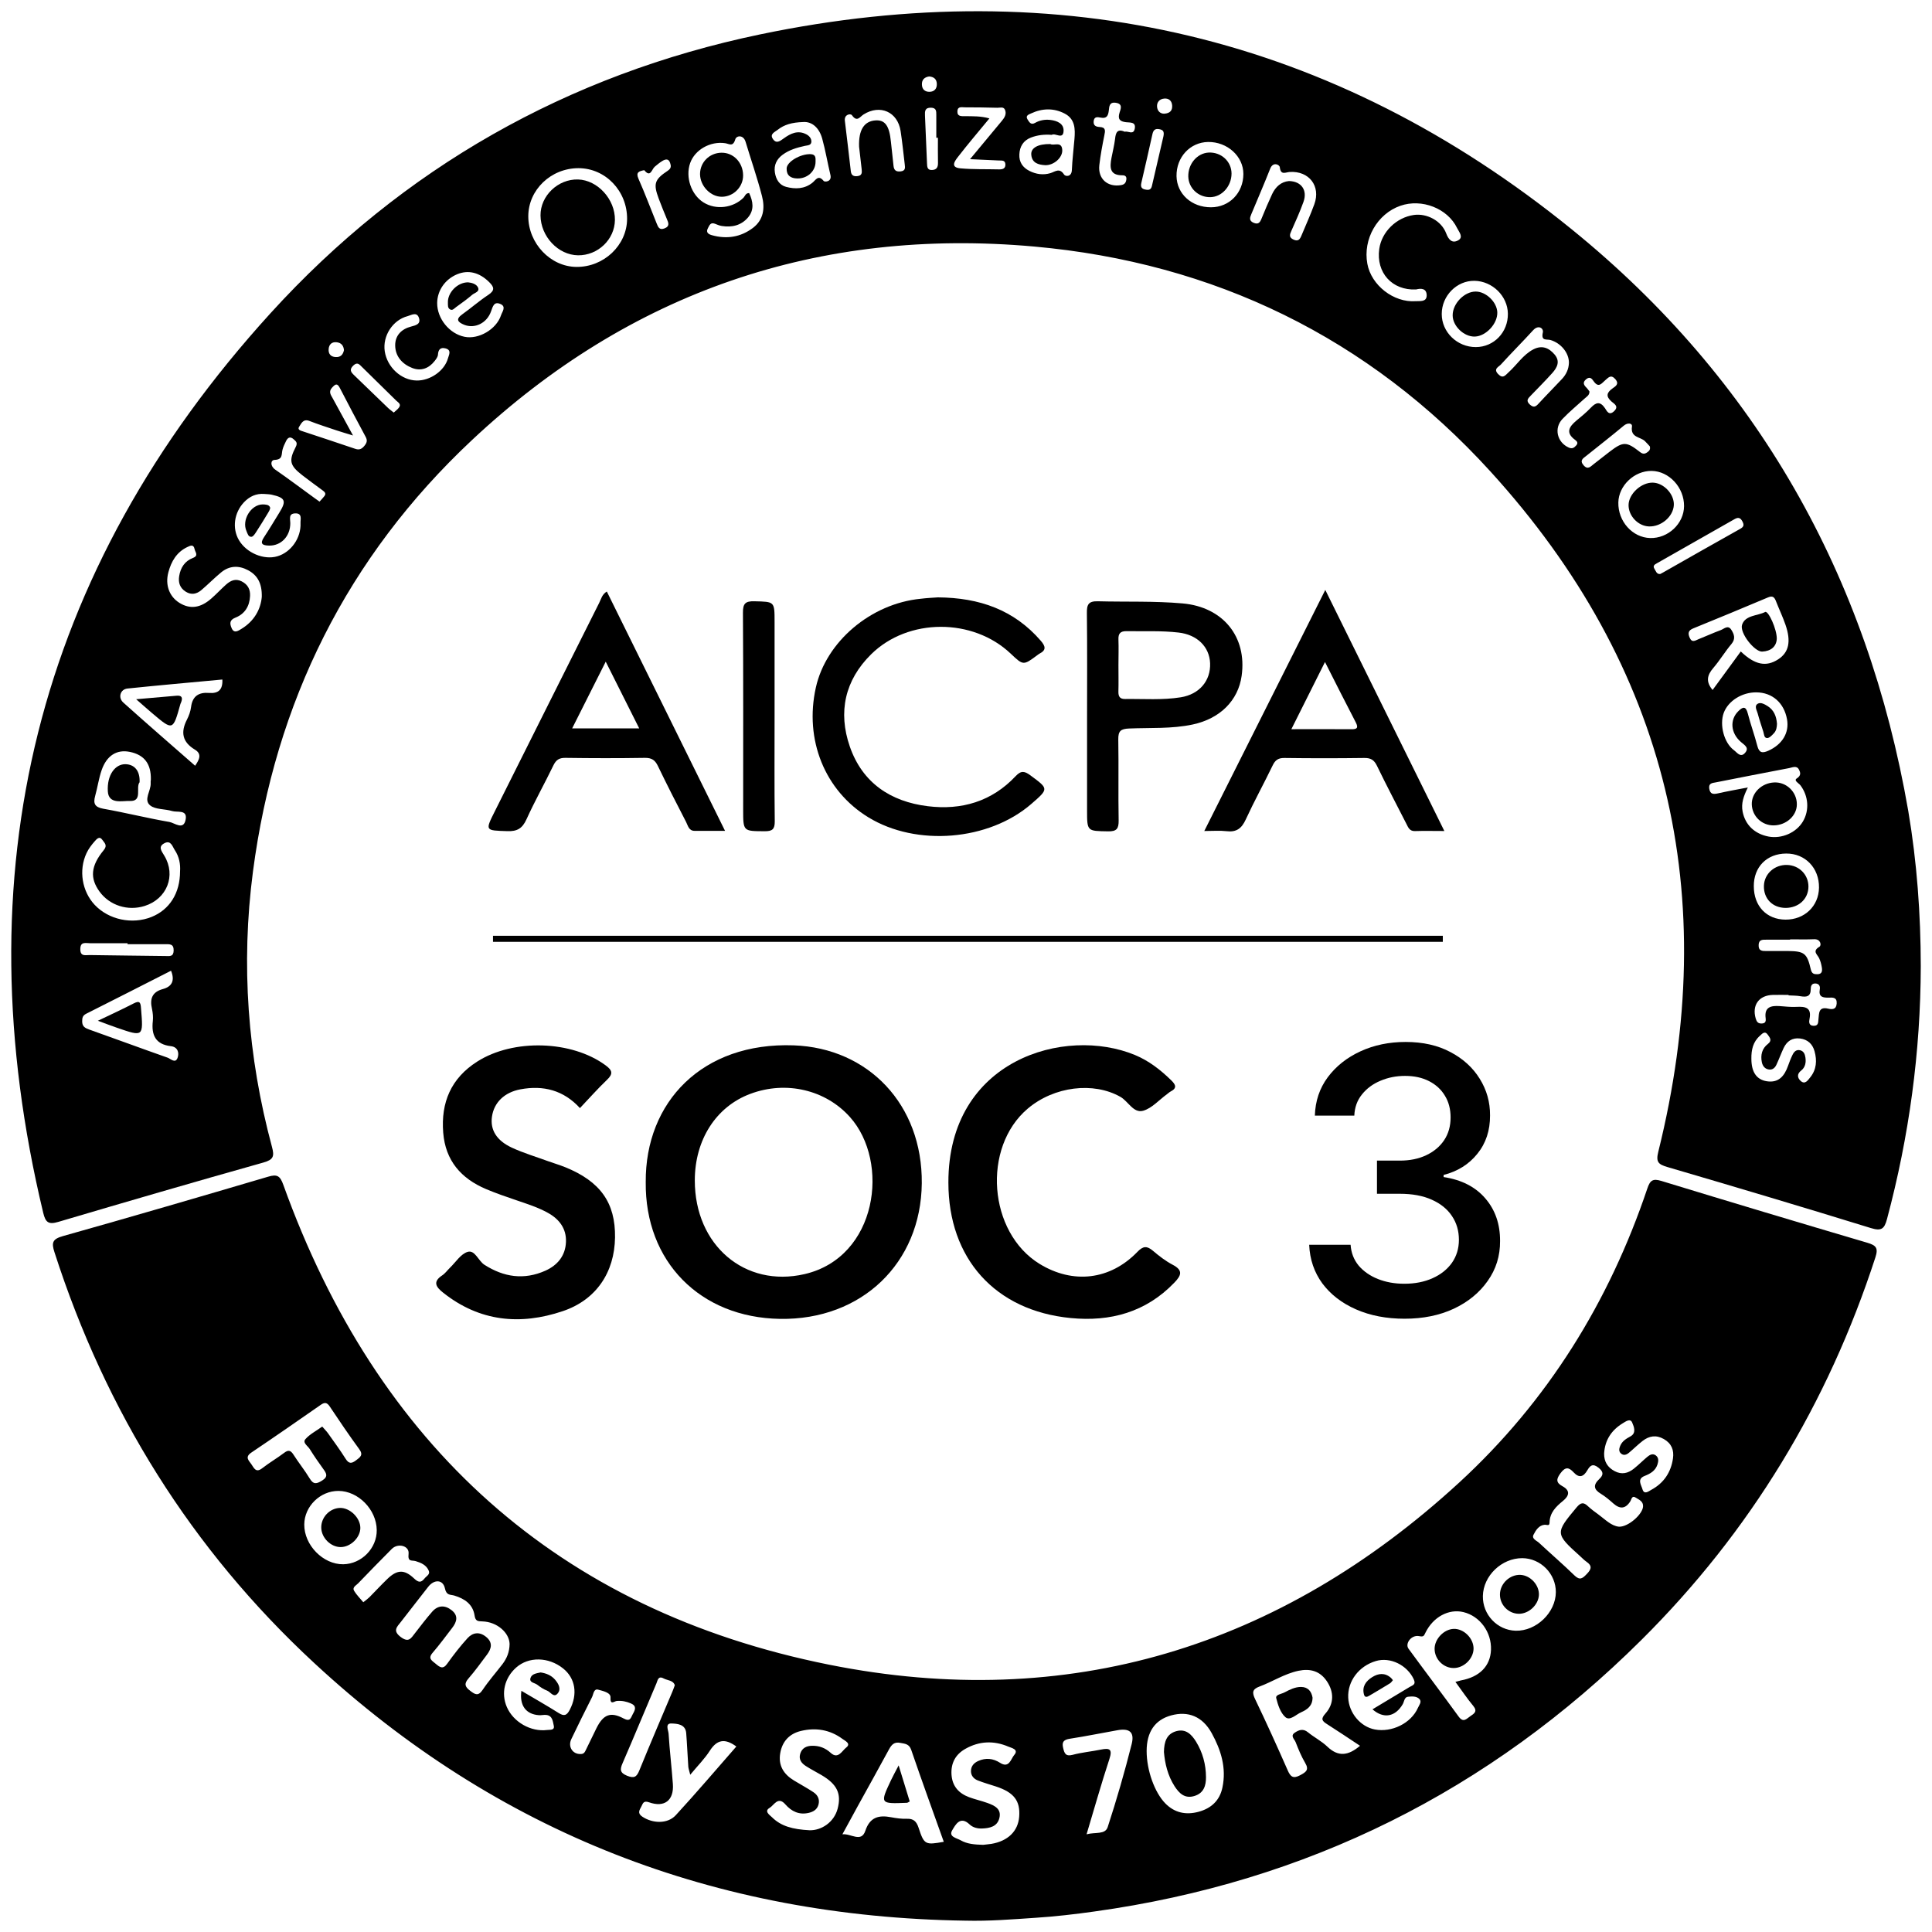 <?xml version="1.0" encoding="UTF-8"?> <svg xmlns="http://www.w3.org/2000/svg" width="86" height="86" viewBox="0 0 86 86" fill="none"><path d="M85.5 43.006C85.492 46.825 84.983 50.574 83.997 54.264C83.879 54.711 83.741 54.808 83.278 54.665C80.267 53.736 77.246 52.835 74.222 51.949C73.823 51.831 73.702 51.731 73.815 51.274C76.648 39.87 74.273 29.691 66.342 20.984C60.921 15.03 54.046 11.693 46.032 10.974C36.445 10.115 28.04 12.998 21.006 19.592C15.453 24.798 12.249 31.257 11.26 38.796C10.719 42.93 11.021 47.024 12.106 51.05C12.219 51.47 12.176 51.621 11.726 51.748C8.675 52.606 5.632 53.492 2.594 54.391C2.155 54.52 2.026 54.412 1.924 53.987C-1.701 38.871 1.568 25.457 12.039 13.945C17.917 7.483 25.272 3.317 33.83 1.532C47.201 -1.256 59.343 1.594 69.962 10.207C78.207 16.895 83.13 25.632 84.943 36.096C85.331 38.384 85.497 40.691 85.5 43.006ZM25.749 7.486C24.523 7.486 23.516 8.452 23.516 9.628C23.516 10.834 24.504 11.873 25.66 11.881C26.877 11.892 27.903 10.923 27.914 9.752C27.924 8.503 26.952 7.486 25.749 7.486ZM76.234 30.713C76.654 30.14 77.069 29.572 77.488 28.999C78.116 29.599 78.62 29.696 79.153 29.349C79.627 29.042 79.737 28.56 79.478 27.809C79.355 27.454 79.193 27.115 79.056 26.765C78.989 26.59 78.913 26.501 78.7 26.593C77.596 27.061 76.487 27.516 75.374 27.971C75.162 28.057 75.121 28.175 75.213 28.385C75.318 28.628 75.466 28.509 75.601 28.455C75.935 28.323 76.258 28.173 76.594 28.049C76.743 27.995 76.918 27.801 77.066 28.033C77.192 28.229 77.268 28.434 77.074 28.665C76.786 29.007 76.554 29.397 76.263 29.736C75.991 30.051 75.921 30.345 76.234 30.713ZM33.348 8.595C33.52 8.964 33.585 9.34 33.297 9.68C32.992 10.037 32.581 10.132 32.126 10.059C32.02 10.043 31.921 9.997 31.821 9.959C31.625 9.884 31.579 10.032 31.511 10.159C31.406 10.355 31.547 10.428 31.684 10.468C32.344 10.654 32.968 10.56 33.518 10.143C33.997 9.779 34.054 9.252 33.919 8.729C33.709 7.916 33.432 7.12 33.189 6.315C33.09 5.984 32.777 6.032 32.729 6.205C32.626 6.555 32.457 6.399 32.276 6.374C31.611 6.277 30.927 6.67 30.72 7.262C30.502 7.89 30.768 8.668 31.317 9.012C31.87 9.356 32.632 9.262 33.097 8.799C33.168 8.724 33.189 8.592 33.348 8.595ZM8.686 34.086C8.874 33.811 8.998 33.564 8.678 33.37C8.112 33.031 8.034 32.592 8.322 32.032C8.411 31.86 8.481 31.663 8.505 31.472C8.567 30.983 8.85 30.808 9.311 30.845C9.704 30.875 9.922 30.719 9.898 30.248C8.484 30.38 7.078 30.503 5.675 30.649C5.352 30.681 5.242 31.055 5.492 31.276C6.542 32.218 7.611 33.144 8.686 34.086ZM7.614 43.21C6.356 43.85 5.099 44.491 3.839 45.124C3.68 45.205 3.658 45.304 3.658 45.465C3.658 45.694 3.785 45.762 3.973 45.829C5.137 46.241 6.295 46.671 7.46 47.08C7.598 47.129 7.808 47.358 7.905 47.086C7.983 46.868 7.918 46.604 7.606 46.569C6.919 46.488 6.733 46.071 6.803 45.447C6.822 45.272 6.803 45.086 6.766 44.911C6.661 44.462 6.771 44.157 7.25 44.026C7.649 43.918 7.794 43.657 7.614 43.21ZM11.653 26.569C11.667 25.96 11.457 25.605 11.045 25.384C10.63 25.161 10.213 25.174 9.841 25.481C9.537 25.732 9.262 26.014 8.963 26.267C8.756 26.442 8.522 26.496 8.271 26.34C8.013 26.178 7.929 25.941 7.975 25.651C8.034 25.271 8.223 24.975 8.589 24.835C8.855 24.733 8.689 24.58 8.662 24.445C8.616 24.216 8.479 24.284 8.338 24.351C7.862 24.577 7.625 24.989 7.496 25.47C7.342 26.044 7.541 26.558 7.986 26.835C8.46 27.128 8.92 27.069 9.405 26.644C9.634 26.445 9.841 26.219 10.068 26.017C10.264 25.845 10.482 25.74 10.754 25.877C11.029 26.014 11.145 26.232 11.131 26.528C11.112 26.98 10.899 27.328 10.482 27.492C10.21 27.599 10.226 27.758 10.307 27.952C10.417 28.224 10.614 28.073 10.749 27.992C11.33 27.64 11.608 27.102 11.653 26.569ZM77.803 35.052C77.604 35.453 77.502 35.771 77.569 36.123C77.682 36.713 78.1 37.119 78.724 37.238C79.309 37.348 79.955 37.068 80.252 36.57C80.55 36.07 80.502 35.432 80.144 34.958C80.071 34.861 79.831 34.748 79.98 34.651C80.184 34.519 80.146 34.39 80.076 34.255C79.977 34.062 79.783 34.164 79.64 34.191C78.549 34.395 77.464 34.614 76.376 34.826C76.22 34.856 76.048 34.858 76.085 35.106C76.126 35.362 76.269 35.359 76.471 35.316C76.885 35.222 77.303 35.149 77.803 35.052ZM6.715 34.705C6.731 34.005 6.427 33.602 5.78 33.469C5.201 33.351 4.749 33.629 4.523 34.285C4.396 34.654 4.342 35.05 4.237 35.426C4.143 35.766 4.213 35.929 4.601 36C5.586 36.175 6.558 36.419 7.544 36.589C7.77 36.627 8.185 36.99 8.268 36.457C8.333 36.029 7.889 36.172 7.66 36.102C7.337 36.002 6.922 36.042 6.685 35.852C6.375 35.601 6.723 35.206 6.707 34.867C6.701 34.813 6.709 34.759 6.715 34.705ZM63.035 12.885C61.964 12.936 61.25 12.134 61.395 11.084C61.5 10.323 62.157 9.68 62.936 9.569C63.509 9.488 64.161 9.822 64.374 10.387C64.487 10.691 64.654 10.842 64.91 10.697C65.16 10.557 64.942 10.32 64.861 10.153C64.436 9.273 63.288 8.829 62.335 9.16C61.306 9.518 60.663 10.646 60.865 11.741C61.04 12.699 62.036 13.477 63.017 13.407C63.21 13.394 63.504 13.453 63.507 13.149C63.504 12.826 63.245 12.829 63.035 12.885ZM8.015 38.783C8.037 38.473 7.978 38.137 7.784 37.846C7.679 37.69 7.611 37.391 7.331 37.528C7.019 37.682 7.188 37.878 7.315 38.091C7.846 38.974 7.431 40.015 6.44 40.327C5.689 40.564 4.878 40.306 4.428 39.684C4 39.092 4.035 38.551 4.617 37.843C4.8 37.623 4.646 37.52 4.56 37.391C4.426 37.192 4.299 37.356 4.216 37.448C4.076 37.606 3.941 37.784 3.852 37.975C3.494 38.737 3.65 39.676 4.216 40.279C4.84 40.941 5.88 41.162 6.744 40.817C7.547 40.494 8.015 39.76 8.015 38.783ZM78.183 30.819C77.54 30.813 76.926 31.201 76.729 31.734C76.535 32.266 76.74 33.066 77.184 33.394C77.314 33.488 77.47 33.736 77.666 33.526C77.884 33.292 77.664 33.173 77.494 33.028C77.033 32.63 76.993 32.04 77.375 31.661C77.569 31.467 77.712 31.408 77.801 31.761C77.925 32.245 78.1 32.716 78.224 33.2C78.305 33.51 78.442 33.539 78.714 33.418C79.333 33.141 79.656 32.619 79.546 32.016C79.414 31.284 78.891 30.826 78.183 30.819ZM11.772 21.988C11.406 21.958 11.11 22.095 10.859 22.359C10.42 22.825 10.326 23.519 10.636 24.044C10.972 24.614 11.745 24.94 12.348 24.762C12.951 24.585 13.407 23.95 13.377 23.285C13.369 23.118 13.469 22.843 13.143 22.852C12.838 22.863 12.919 23.086 12.922 23.285C12.925 23.877 12.505 24.302 11.971 24.286C11.68 24.278 11.556 24.205 11.753 23.912C11.99 23.554 12.208 23.185 12.434 22.819C12.76 22.295 12.704 22.157 12.092 22.02C11.988 21.998 11.88 21.998 11.772 21.988ZM19.46 13.488C19.455 14.18 20.004 14.858 20.68 14.992C21.302 15.119 22.094 14.664 22.302 14.034C22.35 13.883 22.552 13.649 22.274 13.531C21.997 13.412 21.941 13.625 21.86 13.854C21.677 14.387 21.13 14.645 20.662 14.457C20.39 14.346 20.26 14.217 20.581 13.989C20.974 13.709 21.337 13.388 21.739 13.124C22.046 12.92 21.992 12.769 21.766 12.549C21.34 12.131 20.853 12.002 20.352 12.207C19.813 12.43 19.466 12.928 19.46 13.488ZM46.818 6.003C46.479 5.976 46.175 6.014 45.889 6.124C45.555 6.253 45.389 6.522 45.375 6.875C45.359 7.214 45.523 7.456 45.822 7.607C46.121 7.758 46.436 7.803 46.759 7.707C46.969 7.642 47.163 7.454 47.365 7.769C47.427 7.865 47.699 7.882 47.712 7.575C47.731 7.109 47.791 6.649 47.828 6.183C47.866 5.739 47.855 5.298 47.397 5.058C46.91 4.802 46.395 4.816 45.895 5.05C45.795 5.096 45.631 5.144 45.741 5.319C45.817 5.435 45.886 5.578 46.075 5.47C46.282 5.352 46.514 5.311 46.751 5.338C47.058 5.373 47.365 5.502 47.343 5.839C47.322 6.232 46.969 5.901 46.818 6.003ZM78.068 39.45C78.07 40.336 78.636 40.93 79.478 40.936C80.324 40.941 80.96 40.336 80.97 39.509C80.981 38.637 80.354 37.986 79.508 37.994C78.646 37.999 78.062 38.592 78.068 39.45ZM53.906 9.227C54.725 9.225 55.344 8.587 55.347 7.747C55.35 6.958 54.631 6.307 53.774 6.32C52.972 6.334 52.358 6.999 52.371 7.841C52.385 8.632 53.044 9.23 53.906 9.227ZM74.963 22.531C74.971 21.7 74.297 20.97 73.516 20.962C72.749 20.954 72.054 21.614 72.038 22.364C72.019 23.207 72.665 23.928 73.454 23.95C74.254 23.971 74.957 23.309 74.963 22.531ZM65.696 15.45C66.501 15.447 67.131 14.79 67.121 13.964C67.112 13.181 66.434 12.514 65.634 12.5C64.848 12.487 64.177 13.165 64.177 13.975C64.174 14.783 64.864 15.453 65.696 15.45ZM35.758 5.432C35.244 5.448 34.904 5.551 34.616 5.779C34.495 5.876 34.25 5.963 34.404 6.186C34.56 6.415 34.719 6.28 34.894 6.156C35.187 5.944 35.513 5.782 35.887 5.976C36.019 6.043 36.124 6.159 36.117 6.312C36.106 6.477 35.941 6.468 35.828 6.493C35.475 6.571 35.133 6.67 34.84 6.886C34.576 7.079 34.441 7.346 34.493 7.677C34.538 7.978 34.687 8.237 34.991 8.318C35.397 8.425 35.809 8.417 36.162 8.135C36.316 8.013 36.423 7.76 36.666 8.057C36.706 8.108 37.04 8.102 36.965 7.787C36.836 7.249 36.746 6.7 36.599 6.17C36.467 5.691 36.146 5.405 35.758 5.432ZM57.377 8.059C57.929 8.07 58.21 8.468 58.021 8.99C57.865 9.426 57.671 9.852 57.483 10.277C57.407 10.444 57.367 10.568 57.579 10.665C57.797 10.764 57.867 10.643 57.935 10.479C58.126 10.016 58.336 9.561 58.506 9.09C58.799 8.283 58.271 7.599 57.407 7.655C57.216 7.669 57.011 7.814 56.968 7.443C56.955 7.327 56.669 7.187 56.542 7.505C56.273 8.186 55.982 8.858 55.7 9.534C55.632 9.693 55.592 9.83 55.807 9.919C56.023 10.008 56.093 9.889 56.16 9.72C56.308 9.356 56.462 8.993 56.629 8.635C56.782 8.315 57.025 8.091 57.377 8.059ZM38.241 6.53C38.214 5.771 38.473 5.397 38.963 5.36C39.394 5.327 39.588 5.594 39.657 6.307C39.693 6.662 39.739 7.018 39.773 7.376C39.792 7.577 39.884 7.653 40.091 7.629C40.309 7.604 40.291 7.47 40.274 7.324C40.215 6.826 40.164 6.329 40.089 5.833C39.959 4.98 39.178 4.633 38.443 5.093C38.279 5.195 38.152 5.457 37.923 5.128C37.864 5.045 37.571 5.085 37.608 5.378C37.703 6.124 37.783 6.87 37.872 7.615C37.891 7.785 37.972 7.86 38.158 7.841C38.368 7.82 38.373 7.696 38.357 7.542C38.311 7.166 38.271 6.794 38.241 6.53ZM69.838 16.15C69.843 15.711 69.485 15.272 69.016 15.135C68.85 15.087 68.588 15.197 68.677 14.801C68.72 14.616 68.483 14.438 68.243 14.702C67.772 15.219 67.277 15.711 66.808 16.228C66.714 16.33 66.461 16.419 66.687 16.651C66.905 16.877 67.007 16.704 67.155 16.57C67.525 16.236 67.796 15.792 68.254 15.552C68.642 15.351 68.952 15.485 69.205 15.786C69.458 16.088 69.313 16.363 69.1 16.602C68.79 16.949 68.459 17.278 68.136 17.614C68.02 17.735 67.91 17.835 68.098 18.007C68.268 18.16 68.359 18.107 68.489 17.964C68.828 17.595 69.183 17.24 69.525 16.874C69.714 16.675 69.83 16.432 69.838 16.15ZM77.96 47.126C77.96 47.716 78.186 48.057 78.644 48.13C79.174 48.214 79.43 47.896 79.589 47.452C79.648 47.285 79.713 47.115 79.791 46.956C79.856 46.822 79.953 46.712 80.125 46.749C80.289 46.787 80.343 46.922 80.365 47.069C80.4 47.296 80.359 47.511 80.176 47.654C79.98 47.807 80.009 47.977 80.146 48.108C80.346 48.3 80.475 48.084 80.577 47.96C80.86 47.613 80.887 47.207 80.771 46.792C80.682 46.472 80.467 46.27 80.127 46.227C79.777 46.184 79.54 46.348 79.395 46.653C79.282 46.895 79.19 47.148 79.077 47.39C79.015 47.527 78.908 47.63 78.743 47.608C78.56 47.584 78.461 47.449 78.426 47.285C78.361 46.965 78.431 46.671 78.698 46.467C78.897 46.313 78.776 46.181 78.69 46.058C78.555 45.867 78.436 46.02 78.34 46.106C78.032 46.375 77.954 46.736 77.96 47.126ZM43.18 7.085C43.713 6.442 44.158 5.906 44.602 5.373C44.723 5.228 44.815 5.069 44.734 4.883C44.669 4.738 44.513 4.8 44.397 4.797C43.913 4.784 43.431 4.778 42.946 4.778C42.817 4.778 42.631 4.724 42.617 4.945C42.604 5.193 42.792 5.171 42.954 5.171C43.301 5.177 43.649 5.16 44.042 5.271C43.549 5.868 43.086 6.412 42.65 6.975C42.51 7.155 42.275 7.454 42.757 7.494C43.325 7.545 43.902 7.526 44.475 7.54C44.637 7.542 44.766 7.502 44.753 7.306C44.739 7.123 44.591 7.149 44.47 7.144C44.08 7.125 43.689 7.109 43.18 7.085ZM18.547 16.938C19.148 16.949 19.786 16.508 19.94 15.951C19.98 15.8 20.115 15.585 19.835 15.509C19.614 15.45 19.509 15.552 19.495 15.786C19.49 15.883 19.415 15.983 19.35 16.066C19.091 16.4 18.739 16.532 18.351 16.381C17.909 16.209 17.594 15.867 17.591 15.372C17.589 14.931 17.874 14.645 18.297 14.537C18.529 14.478 18.744 14.419 18.645 14.139C18.547 13.867 18.3 14.032 18.146 14.072C17.476 14.247 17.026 14.957 17.126 15.633C17.231 16.346 17.863 16.928 18.547 16.938ZM15.714 19.385C15.391 19.285 15.192 19.229 14.993 19.162C14.586 19.024 14.174 18.895 13.776 18.739C13.501 18.631 13.417 18.841 13.318 18.992C13.226 19.127 13.38 19.17 13.474 19.199C14.255 19.46 15.039 19.713 15.817 19.98C16.005 20.044 16.116 19.977 16.229 19.835C16.331 19.708 16.361 19.606 16.28 19.452C15.89 18.728 15.505 18.002 15.127 17.269C15.009 17.041 14.928 17.097 14.785 17.251C14.613 17.434 14.723 17.574 14.81 17.73C15.09 18.241 15.37 18.755 15.714 19.385ZM79.616 44.308C79.616 44.3 79.616 44.295 79.616 44.287C79.384 44.287 79.15 44.281 78.918 44.287C78.294 44.303 77.979 44.744 78.153 45.339C78.194 45.471 78.245 45.56 78.404 45.56C78.582 45.56 78.614 45.471 78.595 45.323C78.528 44.822 78.835 44.758 79.223 44.785C79.473 44.803 79.724 44.833 79.971 44.819C80.362 44.798 80.65 44.847 80.548 45.355C80.524 45.479 80.505 45.657 80.731 45.662C80.952 45.667 80.93 45.503 80.946 45.366C80.976 45.105 80.944 44.798 81.377 44.898C81.558 44.938 81.738 44.943 81.757 44.672C81.776 44.386 81.579 44.402 81.404 44.408C81.143 44.413 80.944 44.384 81.005 44.039C81.03 43.91 80.981 43.786 80.812 43.778C80.634 43.77 80.602 43.907 80.602 44.028C80.602 44.365 80.416 44.392 80.149 44.346C79.974 44.314 79.794 44.319 79.616 44.308ZM70.753 17.426C70.753 17.595 70.632 17.654 70.543 17.735C70.212 18.037 69.865 18.322 69.555 18.645C69.157 19.057 69.313 19.695 69.832 19.923C69.986 19.991 70.067 19.931 70.156 19.835C70.261 19.724 70.207 19.649 70.107 19.576C69.673 19.256 69.854 18.987 70.174 18.72C70.395 18.537 70.619 18.354 70.815 18.147C71.047 17.905 71.227 17.854 71.443 18.169C71.521 18.284 71.618 18.524 71.849 18.303C72.078 18.085 71.847 17.972 71.739 17.878C71.475 17.646 71.513 17.482 71.777 17.291C71.906 17.197 72.1 17.097 71.898 16.871C71.704 16.656 71.596 16.809 71.459 16.922C71.305 17.049 71.171 17.285 70.953 16.989C70.875 16.885 70.791 16.731 70.611 16.877C70.425 17.027 70.503 17.146 70.635 17.272C70.681 17.321 70.719 17.382 70.753 17.426ZM50.063 5.863C50.217 5.82 50.448 6.022 50.51 5.736C50.578 5.416 50.303 5.462 50.125 5.44C49.85 5.408 49.746 5.306 49.834 5.018C49.883 4.856 49.999 4.619 49.659 4.574C49.379 4.536 49.377 4.746 49.358 4.91C49.331 5.139 49.274 5.292 48.997 5.236C48.857 5.209 48.701 5.179 48.682 5.403C48.666 5.607 48.806 5.645 48.954 5.653C49.231 5.669 49.199 5.825 49.158 6.024C49.07 6.463 48.986 6.905 48.935 7.349C48.865 7.96 49.301 8.342 49.902 8.24C50.058 8.213 50.115 8.137 50.136 8C50.158 7.86 50.093 7.803 49.961 7.803C49.379 7.806 49.401 7.435 49.476 7.028C49.53 6.746 49.6 6.468 49.635 6.186C49.665 5.909 49.729 5.718 50.063 5.863ZM5.678 42.029C5.678 42.015 5.678 41.999 5.678 41.986C5.123 41.986 4.571 41.988 4.016 41.986C3.809 41.986 3.572 41.899 3.575 42.257C3.575 42.594 3.817 42.508 3.989 42.513C5.115 42.532 6.241 42.54 7.366 42.556C7.552 42.559 7.722 42.594 7.73 42.314C7.738 42.002 7.541 42.029 7.339 42.031C6.787 42.029 6.233 42.029 5.678 42.029ZM73.904 25.551C73.953 25.524 74.001 25.5 74.047 25.473C75.183 24.827 76.32 24.181 77.462 23.541C77.626 23.449 77.645 23.366 77.556 23.202C77.462 23.029 77.359 23.024 77.208 23.11C76.056 23.767 74.903 24.418 73.751 25.075C73.659 25.126 73.559 25.183 73.645 25.32C73.713 25.422 73.737 25.565 73.904 25.551ZM79.686 41.813C79.686 41.819 79.686 41.824 79.686 41.829C79.328 41.829 78.972 41.829 78.614 41.829C78.447 41.829 78.291 41.824 78.283 42.063C78.272 42.335 78.445 42.335 78.636 42.333C78.956 42.33 79.279 42.33 79.6 42.333C80.314 42.343 80.44 42.432 80.604 43.148C80.65 43.345 80.744 43.369 80.898 43.366C81.111 43.363 81.119 43.215 81.097 43.07C81.076 42.93 81.038 42.79 80.981 42.664C80.903 42.486 80.65 42.346 80.989 42.142C81.089 42.082 81.048 41.8 80.76 41.808C80.4 41.824 80.044 41.813 79.686 41.813ZM14.223 22.329C14.306 22.238 14.379 22.163 14.441 22.082C14.535 21.961 14.444 21.891 14.357 21.826C14.058 21.603 13.751 21.385 13.455 21.153C12.903 20.723 12.844 20.513 13.162 19.899C13.261 19.708 13.178 19.649 13.07 19.552C12.919 19.417 12.814 19.474 12.736 19.627C12.674 19.754 12.609 19.885 12.575 20.02C12.521 20.222 12.601 20.459 12.222 20.472C12.041 20.478 12.017 20.744 12.254 20.906C12.841 21.312 13.412 21.743 13.991 22.163C14.061 22.214 14.131 22.265 14.223 22.329ZM73.441 19.872C73.387 19.816 73.309 19.719 73.22 19.635C73.016 19.439 72.571 19.485 72.644 18.989C72.668 18.828 72.45 18.806 72.283 18.946C71.734 19.404 71.168 19.845 70.611 20.292C70.471 20.402 70.301 20.494 70.492 20.712C70.681 20.93 70.805 20.763 70.939 20.661C71.181 20.475 71.418 20.284 71.658 20.101C72.251 19.651 72.396 19.646 72.996 20.117C73.126 20.219 73.209 20.214 73.322 20.136C73.395 20.079 73.476 20.031 73.441 19.872ZM28.678 7.575C28.447 7.62 28.291 7.664 28.422 7.96C28.711 8.614 28.961 9.284 29.23 9.946C29.293 10.097 29.343 10.255 29.573 10.169C29.831 10.072 29.753 9.911 29.68 9.739C29.556 9.44 29.435 9.144 29.322 8.842C29.077 8.183 29.128 7.995 29.721 7.602C29.89 7.489 29.874 7.386 29.828 7.249C29.761 7.047 29.618 7.085 29.486 7.163C29.365 7.236 29.255 7.33 29.147 7.419C29.007 7.537 28.959 7.925 28.678 7.575ZM17.527 18.365C17.613 18.284 17.704 18.222 17.764 18.136C17.869 17.985 17.724 17.916 17.64 17.835C17.131 17.334 16.622 16.836 16.113 16.335C15.997 16.223 15.911 16.096 15.725 16.273C15.534 16.459 15.626 16.57 15.766 16.704C16.267 17.186 16.765 17.671 17.266 18.152C17.344 18.228 17.433 18.287 17.527 18.365ZM41.75 6.132C41.726 6.132 41.702 6.132 41.678 6.132C41.678 5.793 41.678 5.457 41.678 5.117C41.678 4.951 41.683 4.8 41.441 4.794C41.166 4.789 41.166 4.959 41.174 5.147C41.203 5.858 41.233 6.568 41.265 7.279C41.271 7.424 41.276 7.577 41.486 7.567C41.691 7.559 41.756 7.446 41.753 7.252C41.745 6.878 41.75 6.503 41.75 6.132ZM51.789 6.065C51.838 5.828 51.749 5.779 51.604 5.75C51.418 5.712 51.34 5.798 51.302 5.957C51.138 6.687 50.976 7.416 50.804 8.145C50.761 8.334 50.828 8.412 51.001 8.441C51.14 8.468 51.237 8.444 51.275 8.28C51.45 7.518 51.63 6.754 51.789 6.065ZM15.311 15.587C15.294 15.388 15.195 15.259 14.987 15.235C14.767 15.21 14.645 15.334 14.629 15.539C14.613 15.741 14.713 15.881 14.936 15.894C15.155 15.908 15.268 15.794 15.311 15.587ZM51.817 5.061C52.091 5.045 52.188 4.913 52.177 4.703C52.166 4.49 52.032 4.369 51.824 4.388C51.625 4.404 51.49 4.539 51.504 4.749C51.52 4.953 51.657 5.061 51.817 5.061ZM41.359 3.403C41.152 3.435 41.031 3.546 41.037 3.761C41.042 3.979 41.176 4.092 41.381 4.087C41.591 4.081 41.707 3.949 41.702 3.737C41.696 3.519 41.564 3.419 41.359 3.403Z" fill="black"></path><path d="M42.97 85.495C31.862 85.333 22.153 81.595 13.986 74.026C8.519 68.963 4.708 62.832 2.425 55.742C2.282 55.304 2.341 55.153 2.807 55.021C5.858 54.163 8.901 53.274 11.939 52.378C12.335 52.26 12.467 52.338 12.61 52.736C16.773 64.323 24.825 71.682 36.906 74.101C47.529 76.228 56.971 73.334 64.961 65.987C68.89 62.374 71.626 57.958 73.328 52.906C73.452 52.534 73.576 52.453 73.958 52.569C77.007 53.501 80.058 54.416 83.114 55.317C83.502 55.433 83.621 55.541 83.48 55.971C81.364 62.48 77.914 68.183 73.061 73.003C66.297 79.724 58.175 83.775 48.709 85.088C47.839 85.21 46.967 85.312 46.089 85.368C45.054 85.438 44.018 85.522 42.97 85.495ZM60.539 77.711C60.028 77.374 59.553 77.052 59.071 76.747C58.85 76.607 58.781 76.518 58.999 76.276C59.386 75.843 59.386 75.321 59.066 74.842C58.759 74.382 58.325 74.263 57.797 74.373C57.176 74.505 56.645 74.858 56.058 75.076C55.74 75.194 55.732 75.345 55.869 75.633C56.373 76.683 56.852 77.74 57.321 78.806C57.447 79.094 57.566 79.186 57.873 79.022C58.129 78.884 58.288 78.79 58.096 78.47C57.924 78.179 57.795 77.862 57.671 77.544C57.62 77.417 57.423 77.269 57.636 77.127C57.819 77.003 58.008 76.933 58.223 77.111C58.5 77.337 58.829 77.504 59.085 77.749C59.564 78.209 60.011 78.16 60.539 77.711ZM22.684 73.181C22.673 72.683 22.132 72.193 21.469 72.174C21.257 72.169 21.162 72.156 21.125 71.91C21.049 71.407 20.678 71.162 20.225 71.025C20.047 70.971 19.875 71.033 19.805 70.705C19.719 70.304 19.331 70.296 19.067 70.627C18.658 71.146 18.254 71.674 17.845 72.196C17.664 72.425 17.468 72.592 17.845 72.874C18.198 73.135 18.3 72.917 18.467 72.705C18.72 72.379 18.968 72.051 19.239 71.741C19.493 71.453 19.802 71.439 20.101 71.674C20.419 71.921 20.333 72.201 20.123 72.47C19.84 72.839 19.563 73.216 19.259 73.569C19.03 73.832 19.234 73.924 19.399 74.064C19.582 74.22 19.722 74.322 19.91 74.053C20.19 73.66 20.489 73.275 20.812 72.92C21.041 72.67 21.335 72.621 21.628 72.855C21.941 73.103 21.887 73.377 21.679 73.652C21.41 74.01 21.149 74.376 20.855 74.713C20.645 74.952 20.699 75.089 20.931 75.264C21.146 75.429 21.286 75.514 21.48 75.227C21.749 74.826 22.07 74.462 22.366 74.077C22.557 73.824 22.678 73.547 22.684 73.181ZM37.498 81.651C37.88 81.608 38.338 82.036 38.519 81.495C38.723 80.884 39.119 80.787 39.668 80.892C39.898 80.935 40.132 80.968 40.361 80.96C40.662 80.949 40.794 81.073 40.889 81.358C41.136 82.117 41.187 82.133 42.011 81.985C41.524 80.621 41.031 79.264 40.563 77.897C40.471 77.627 40.291 77.622 40.078 77.582C39.814 77.528 39.693 77.652 39.577 77.862C39.119 78.709 38.648 79.552 38.182 80.397C37.95 80.817 37.724 81.234 37.498 81.651ZM51.041 77.945C51.041 78.806 51.396 79.786 51.868 80.271C52.288 80.701 52.794 80.798 53.349 80.65C53.909 80.499 54.294 80.155 54.415 79.565C54.599 78.691 54.348 77.894 53.936 77.146C53.526 76.403 52.886 76.15 52.126 76.36C51.41 76.559 51.041 77.095 51.041 77.945ZM72.068 67.959C72.485 67.973 73.129 67.397 73.139 67.05C73.147 66.826 72.954 66.756 72.814 66.665C72.638 66.549 72.625 66.746 72.566 66.837C72.348 67.173 72.103 67.179 71.814 66.923C71.642 66.77 71.462 66.616 71.263 66.495C70.936 66.299 70.91 66.1 71.19 65.836C71.37 65.666 71.397 65.524 71.154 65.332C70.891 65.122 70.775 65.249 70.659 65.445C70.487 65.744 70.293 65.806 70.045 65.537C69.835 65.308 69.679 65.287 69.466 65.575C69.27 65.838 69.256 65.997 69.55 66.156C69.927 66.361 69.832 66.6 69.574 66.81C69.259 67.066 68.987 67.332 68.976 67.774C68.973 67.949 68.858 67.865 68.755 67.873C68.499 67.895 68.362 68.121 68.263 68.315C68.168 68.498 68.4 68.576 68.507 68.675C69.03 69.163 69.574 69.631 70.086 70.129C70.331 70.368 70.452 70.253 70.638 70.059C70.845 69.846 70.877 69.695 70.619 69.518C70.516 69.448 70.43 69.354 70.336 69.27C69.218 68.263 69.224 68.245 70.18 67.098C70.366 66.877 70.489 66.856 70.689 67.05C70.832 67.184 70.993 67.3 71.152 67.416C71.456 67.639 71.72 67.924 72.068 67.959ZM64.786 74.866C64.931 74.828 64.98 74.812 65.031 74.801C65.863 74.648 66.342 74.161 66.369 73.439C66.399 72.653 65.876 71.938 65.141 71.76C64.49 71.604 63.795 71.973 63.45 72.68C63.38 72.826 63.369 72.869 63.165 72.829C62.825 72.764 62.529 73.162 62.699 73.391C63.439 74.403 64.196 75.399 64.931 76.413C65.144 76.704 65.281 76.505 65.451 76.392C65.626 76.276 65.777 76.179 65.583 75.94C65.311 75.611 65.071 75.256 64.786 74.866ZM36.036 81.471C36.563 81.484 37.124 81.118 37.285 80.515C37.463 79.845 37.264 79.425 36.569 79.016C36.337 78.879 36.097 78.758 35.871 78.612C35.683 78.491 35.546 78.325 35.618 78.074C35.694 77.811 35.898 77.714 36.151 77.711C36.467 77.705 36.736 77.805 36.978 78.026C37.309 78.33 37.487 77.926 37.668 77.789C37.899 77.611 37.614 77.49 37.495 77.401C36.943 76.995 36.316 76.893 35.659 77.049C35.142 77.17 34.819 77.514 34.73 78.045C34.638 78.591 34.886 78.978 35.338 79.253C35.629 79.431 35.928 79.59 36.211 79.778C36.399 79.904 36.499 80.093 36.432 80.335C36.37 80.553 36.203 80.647 36.004 80.696C35.573 80.798 35.233 80.634 34.956 80.316C34.63 79.942 34.452 80.362 34.258 80.475C34.005 80.623 34.253 80.787 34.364 80.892C34.767 81.291 35.282 81.431 36.036 81.471ZM43.764 82.12C43.845 82.109 43.988 82.098 44.128 82.077C44.866 81.953 45.316 81.514 45.367 80.871C45.423 80.16 45.135 79.786 44.333 79.522C44.061 79.433 43.783 79.356 43.519 79.251C43.347 79.18 43.221 79.043 43.221 78.841C43.221 78.621 43.347 78.478 43.541 78.389C43.88 78.236 44.206 78.271 44.513 78.467C44.925 78.734 45.001 78.287 45.143 78.125C45.364 77.872 45.033 77.811 44.887 77.749C44.238 77.471 43.59 77.498 42.976 77.845C42.531 78.093 42.318 78.489 42.356 79.008C42.394 79.517 42.682 79.829 43.137 79.999C43.404 80.098 43.686 80.16 43.956 80.257C44.268 80.37 44.591 80.518 44.484 80.935C44.386 81.312 44.055 81.379 43.716 81.393C43.514 81.401 43.307 81.35 43.164 81.215C42.738 80.806 42.526 81.24 42.388 81.468C42.208 81.764 42.59 81.818 42.763 81.918C43.048 82.082 43.377 82.109 43.764 82.12ZM14.344 63.502C14.435 63.61 14.522 63.693 14.592 63.788C14.861 64.167 15.138 64.544 15.386 64.937C15.531 65.168 15.653 65.152 15.849 65.004C16.038 64.862 16.183 64.767 15.989 64.504C15.534 63.882 15.103 63.244 14.675 62.603C14.559 62.431 14.457 62.41 14.287 62.528C13.259 63.244 12.227 63.96 11.188 64.659C10.889 64.862 11.072 65.007 11.19 65.179C11.309 65.351 11.39 65.577 11.675 65.354C11.985 65.112 12.33 64.912 12.642 64.676C12.828 64.533 12.935 64.549 13.062 64.749C13.293 65.112 13.566 65.448 13.787 65.814C13.953 66.091 14.096 66.056 14.341 65.903C14.618 65.728 14.532 65.585 14.392 65.392C14.182 65.101 13.978 64.808 13.789 64.504C13.703 64.364 13.455 64.221 13.595 64.062C13.784 63.844 14.066 63.701 14.344 63.502ZM30.725 79C30.679 78.814 30.647 78.731 30.639 78.645C30.604 78.144 30.585 77.644 30.545 77.143C30.512 76.745 30.138 76.728 29.896 76.718C29.589 76.704 29.75 77.016 29.761 77.17C29.809 77.921 29.898 78.669 29.952 79.417C30.003 80.139 29.581 80.472 28.891 80.227C28.643 80.139 28.619 80.276 28.549 80.413C28.466 80.572 28.361 80.712 28.59 80.865C29.053 81.175 29.718 81.196 30.081 80.801C31 79.802 31.88 78.769 32.777 77.743C32.276 77.374 31.921 77.428 31.6 77.926C31.374 78.281 31.067 78.588 30.725 79ZM16.77 68.107C16.759 67.198 15.949 66.369 15.066 66.366C14.255 66.361 13.549 67.052 13.544 67.86C13.536 68.778 14.384 69.644 15.281 69.631C16.094 69.617 16.781 68.918 16.77 68.107ZM61.094 76.088C61.651 75.751 62.201 75.426 62.745 75.095C62.866 75.019 63.046 74.998 62.93 74.748C62.637 74.12 61.886 73.744 61.239 73.94C60.485 74.166 59.981 74.836 60.014 75.568C60.043 76.247 60.558 76.863 61.196 76.984C61.958 77.129 62.812 76.707 63.116 76.023C63.17 75.899 63.302 75.754 63.184 75.63C63.054 75.498 62.85 75.509 62.677 75.528C62.508 75.547 62.51 75.738 62.443 75.856C62.112 76.422 61.592 76.524 61.094 76.088ZM23.209 75.264C23.802 75.614 24.346 75.924 24.873 76.255C25.121 76.411 25.234 76.354 25.363 76.107C25.724 75.415 25.617 74.704 25.059 74.263C24.413 73.751 23.535 73.736 22.98 74.225C22.46 74.683 22.296 75.372 22.56 75.983C22.848 76.653 23.627 77.1 24.351 77.008C24.477 76.992 24.701 77.033 24.65 76.814C24.607 76.632 24.599 76.368 24.313 76.338C24.208 76.327 24.098 76.357 23.993 76.349C23.416 76.311 23.118 75.924 23.209 75.264ZM66.008 71.044C65.992 71.873 66.649 72.567 67.468 72.589C68.386 72.613 69.251 71.781 69.256 70.872C69.259 70.053 68.58 69.365 67.762 69.359C66.846 69.356 66.025 70.142 66.008 71.044ZM48.367 81.651C48.755 81.546 49.194 81.675 49.307 81.331C49.705 80.112 50.063 78.876 50.376 77.63C50.508 77.097 50.273 76.922 49.737 77.019C49.035 77.143 48.334 77.288 47.629 77.396C47.354 77.439 47.257 77.533 47.325 77.811C47.381 78.047 47.435 78.195 47.745 78.114C48.157 78.004 48.588 77.966 49.008 77.88C49.385 77.805 49.53 77.851 49.385 78.295C49.029 79.377 48.72 80.475 48.367 81.651ZM71.405 64.703C71.4 65.063 71.558 65.319 71.874 65.486C72.183 65.65 72.466 65.585 72.722 65.381C72.932 65.214 73.121 65.023 73.325 64.851C73.438 64.756 73.576 64.681 73.713 64.791C73.842 64.896 73.826 65.044 73.78 65.187C73.689 65.47 73.463 65.599 73.204 65.701C72.859 65.838 73.059 66.102 73.112 66.291C73.188 66.554 73.393 66.377 73.503 66.318C74.06 66.019 74.381 65.54 74.47 64.918C74.524 64.552 74.405 64.251 74.063 64.057C73.724 63.863 73.409 63.914 73.115 64.143C72.905 64.307 72.714 64.498 72.507 64.67C72.404 64.756 72.28 64.802 72.165 64.708C72.051 64.617 72.065 64.49 72.119 64.364C72.207 64.151 72.38 64.046 72.577 63.938C72.854 63.788 72.73 63.502 72.652 63.319C72.569 63.123 72.361 63.279 72.243 63.349C71.736 63.656 71.438 64.1 71.405 64.703ZM30.038 75.014C29.963 74.79 29.715 74.807 29.54 74.713C29.293 74.578 29.274 74.807 29.22 74.933C28.716 76.115 28.226 77.304 27.714 78.483C27.593 78.761 27.588 78.914 27.916 79.046C28.229 79.17 28.339 79.102 28.46 78.806C28.937 77.633 29.438 76.467 29.931 75.299C29.966 75.219 29.995 75.132 30.038 75.014ZM16.172 71.321C16.31 71.211 16.382 71.16 16.444 71.098C16.708 70.831 16.961 70.557 17.231 70.296C17.67 69.868 17.99 69.846 18.427 70.258C18.615 70.436 18.733 70.471 18.895 70.266C18.978 70.158 19.156 70.086 19.086 69.919C18.981 69.666 18.744 69.564 18.502 69.491C18.332 69.44 18.144 69.542 18.187 69.168C18.23 68.805 17.713 68.672 17.438 68.95C16.934 69.456 16.436 69.967 15.941 70.481C15.852 70.576 15.663 70.654 15.768 70.823C15.879 71.001 16.032 71.154 16.172 71.321ZM25.84 78.077C25.999 78.085 26.039 77.977 26.085 77.883C26.241 77.563 26.395 77.24 26.554 76.92C26.855 76.322 27.173 76.182 27.757 76.494C28.064 76.659 28.078 76.459 28.169 76.298C28.275 76.112 28.353 75.94 28.081 75.824C27.879 75.738 27.677 75.695 27.453 75.716C27.343 75.727 27.154 75.921 27.176 75.558C27.189 75.342 26.834 75.27 26.627 75.213C26.427 75.159 26.419 75.412 26.355 75.542C26.039 76.163 25.732 76.788 25.431 77.415C25.269 77.754 25.493 78.09 25.84 78.077Z" fill="black"></path><path d="M28.744 52.62C28.719 49.053 31.261 46.386 35.328 46.532C38.654 46.65 41.064 49.169 41.032 52.671C40.996 56.232 38.352 58.764 34.724 58.708C31.159 58.651 28.706 56.154 28.744 52.62ZM30.928 52.547C30.928 55.432 33.157 57.327 35.81 56.716C39.063 55.965 39.626 51.721 37.832 49.721C36.747 48.51 34.994 48.095 33.402 48.69C31.875 49.258 30.928 50.736 30.928 52.547Z" fill="black"></path><path d="M25.815 49.325C25.085 48.526 24.183 48.299 23.165 48.49C22.448 48.625 21.988 49.08 21.899 49.707C21.816 50.288 22.096 50.768 22.788 51.088C23.305 51.327 23.857 51.491 24.396 51.688C24.649 51.779 24.907 51.855 25.155 51.954C26.725 52.59 27.398 53.54 27.377 55.084C27.355 56.638 26.539 57.862 25.053 58.363C23.154 59.004 21.345 58.829 19.723 57.539C19.413 57.294 19.247 57.06 19.683 56.772C19.815 56.686 19.912 56.546 20.028 56.433C20.286 56.185 20.51 55.817 20.817 55.725C21.145 55.628 21.288 56.124 21.565 56.301C22.43 56.853 23.324 56.985 24.272 56.565C24.821 56.32 25.169 55.895 25.193 55.284C25.217 54.689 24.894 54.266 24.387 53.987C23.946 53.742 23.466 53.591 22.992 53.429C22.535 53.273 22.077 53.117 21.633 52.929C20.523 52.458 19.828 51.664 19.729 50.42C19.621 49.072 20.079 47.995 21.242 47.255C22.855 46.227 25.451 46.313 26.954 47.419C27.258 47.642 27.304 47.796 27.018 48.068C26.604 48.464 26.224 48.894 25.815 49.325Z" fill="black"></path><path d="M62.522 58.701C61.715 58.701 60.995 58.563 60.361 58.285C59.731 58.008 59.232 57.624 58.864 57.132C58.5 56.636 58.304 56.062 58.276 55.41H60.12C60.144 55.766 60.263 56.074 60.478 56.336C60.698 56.593 60.983 56.792 61.336 56.933C61.688 57.073 62.079 57.144 62.51 57.144C62.984 57.144 63.403 57.062 63.767 56.898C64.135 56.734 64.422 56.505 64.63 56.213C64.837 55.916 64.941 55.574 64.941 55.188C64.941 54.786 64.837 54.433 64.63 54.128C64.426 53.82 64.127 53.578 63.731 53.402C63.34 53.226 62.866 53.139 62.31 53.139H61.294V51.663H62.31C62.757 51.663 63.148 51.583 63.485 51.423C63.825 51.263 64.091 51.04 64.283 50.755C64.475 50.467 64.571 50.129 64.571 49.742C64.571 49.371 64.487 49.049 64.319 48.776C64.154 48.499 63.919 48.282 63.614 48.126C63.312 47.97 62.956 47.892 62.545 47.892C62.154 47.892 61.788 47.964 61.447 48.109C61.111 48.249 60.837 48.452 60.625 48.718C60.414 48.979 60.3 49.293 60.285 49.66H58.529C58.548 49.012 58.74 48.442 59.104 47.951C59.472 47.459 59.958 47.074 60.561 46.797C61.163 46.52 61.833 46.381 62.569 46.381C63.34 46.381 64.005 46.532 64.565 46.832C65.129 47.129 65.563 47.525 65.869 48.021C66.178 48.517 66.331 49.059 66.327 49.649C66.331 50.32 66.143 50.89 65.763 51.358C65.387 51.827 64.886 52.141 64.26 52.301V52.395C65.058 52.516 65.677 52.832 66.115 53.343C66.558 53.855 66.777 54.489 66.773 55.246C66.777 55.906 66.593 56.498 66.221 57.021C65.853 57.544 65.35 57.956 64.712 58.256C64.074 58.553 63.344 58.701 62.522 58.701Z" fill="black"></path><path d="M42.216 52.642C42.206 47.16 47.408 45.669 50.524 46.963C51.146 47.222 51.666 47.628 52.143 48.096C52.331 48.279 52.404 48.435 52.113 48.584C52.051 48.616 51.997 48.67 51.941 48.71C51.593 48.963 51.278 49.329 50.89 49.442C50.454 49.569 50.225 49.022 49.87 48.823C48.679 48.148 46.926 48.352 45.749 49.348C43.706 51.078 43.991 54.858 46.275 56.26C47.758 57.169 49.412 56.984 50.627 55.727C50.888 55.455 51.057 55.452 51.327 55.681C51.599 55.913 51.89 56.136 52.202 56.3C52.679 56.55 52.579 56.779 52.272 57.097C51.004 58.416 49.42 58.841 47.664 58.671C44.295 58.346 42.216 56.02 42.216 52.642Z" fill="black"></path><path d="M41.748 26.591C43.607 26.605 45.142 27.151 46.329 28.523C46.539 28.766 46.585 28.938 46.267 29.099C46.235 29.116 46.208 29.14 46.178 29.161C45.551 29.627 45.551 29.627 44.988 29.094C43.311 27.503 40.426 27.498 38.778 29.124C37.607 30.278 37.297 31.697 37.828 33.231C38.388 34.846 39.64 35.683 41.299 35.887C42.804 36.073 44.151 35.677 45.212 34.547C45.457 34.286 45.613 34.326 45.869 34.515C46.682 35.115 46.69 35.107 45.909 35.785C44.016 37.427 40.795 37.693 38.654 36.382C36.715 35.198 35.797 32.927 36.317 30.601C36.772 28.559 38.767 26.868 40.981 26.653C41.264 26.618 41.552 26.605 41.748 26.591Z" fill="black"></path><path d="M32.274 36.984C31.765 36.984 31.342 36.984 30.919 36.984C30.658 36.984 30.623 36.747 30.54 36.588C30.111 35.762 29.689 34.933 29.285 34.096C29.161 33.838 29.013 33.733 28.714 33.735C27.532 33.754 26.347 33.752 25.165 33.735C24.893 33.733 24.753 33.824 24.634 34.069C24.246 34.874 23.805 35.654 23.436 36.47C23.252 36.874 23.024 37.014 22.585 36.997C21.591 36.965 21.588 36.987 22.035 36.096C23.581 33.009 25.124 29.919 26.673 26.834C26.759 26.665 26.797 26.458 27.012 26.331C28.757 29.86 30.494 33.38 32.274 36.984ZM28.453 32.422C27.954 31.432 27.483 30.492 26.963 29.453C26.433 30.506 25.962 31.445 25.469 32.422C26.506 32.422 27.445 32.422 28.453 32.422Z" fill="black"></path><path d="M64.293 36.991C63.795 36.991 63.391 36.98 62.984 36.994C62.748 37.002 62.685 36.835 62.607 36.679C62.169 35.818 61.716 34.964 61.296 34.093C61.167 33.826 61.016 33.734 60.722 33.74C59.54 33.756 58.355 33.756 57.173 33.74C56.898 33.737 56.764 33.834 56.648 34.077C56.26 34.881 55.827 35.667 55.452 36.48C55.269 36.878 55.038 37.053 54.596 36.999C54.302 36.964 53.998 36.991 53.607 36.991C55.414 33.393 57.181 29.87 58.993 26.26C60.776 29.864 62.513 33.385 64.293 36.991ZM58.98 29.469C58.466 30.497 57.986 31.449 57.483 32.459C58.441 32.459 59.298 32.453 60.154 32.461C60.402 32.464 60.477 32.405 60.351 32.157C59.898 31.288 59.459 30.416 58.98 29.469Z" fill="black"></path><path d="M48.389 31.919C48.389 30.377 48.4 28.835 48.381 27.296C48.375 26.916 48.445 26.752 48.876 26.765C50.131 26.798 51.386 26.749 52.638 26.86C54.432 27.016 55.515 28.337 55.27 30.084C55.116 31.182 54.311 31.987 53.099 32.248C52.162 32.45 51.206 32.388 50.261 32.428C49.889 32.444 49.773 32.538 49.779 32.915C49.8 34.116 49.773 35.319 49.795 36.519C49.8 36.888 49.708 37.014 49.321 37.006C48.389 36.99 48.389 37.011 48.389 36.064C48.389 34.681 48.389 33.3 48.389 31.919ZM49.786 29.602C49.786 29.998 49.795 30.391 49.784 30.786C49.779 31.01 49.854 31.12 50.088 31.115C50.912 31.104 51.742 31.171 52.56 31.039C53.392 30.905 53.896 30.299 53.866 29.524C53.837 28.789 53.29 28.251 52.463 28.157C51.696 28.068 50.923 28.108 50.153 28.095C49.873 28.09 49.773 28.197 49.786 28.474C49.8 28.849 49.786 29.225 49.786 29.602Z" fill="black"></path><path d="M34.479 31.874C34.479 33.435 34.468 34.993 34.487 36.555C34.492 36.915 34.377 37.004 34.032 37.001C33.081 36.996 33.081 37.012 33.081 36.038C33.081 33.115 33.089 30.192 33.071 27.271C33.068 26.865 33.181 26.754 33.582 26.765C34.479 26.787 34.479 26.765 34.479 27.68C34.479 29.075 34.479 30.474 34.479 31.874Z" fill="black"></path><path d="M25.73 11.364C24.846 11.353 24.068 10.527 24.06 9.591C24.052 8.716 24.841 7.962 25.732 7.989C26.605 8.016 27.386 8.875 27.372 9.795C27.361 10.662 26.613 11.375 25.73 11.364Z" fill="black"></path><path d="M79.091 28.437C79.072 28.782 78.83 28.986 78.439 29.005C78.103 29.018 77.419 28.165 77.548 27.802C77.696 27.379 78.221 27.419 78.574 27.242C78.712 27.172 79.097 28.004 79.091 28.437Z" fill="black"></path><path d="M33.078 7.797C33.087 8.314 32.656 8.753 32.136 8.759C31.63 8.764 31.164 8.279 31.161 7.749C31.161 7.226 31.578 6.806 32.114 6.798C32.645 6.79 33.07 7.229 33.078 7.797Z" fill="black"></path><path d="M6.06 31.125C6.763 31.063 7.31 31.017 7.856 30.969C8.093 30.947 8.139 31.055 8.066 31.254C8.053 31.286 8.034 31.319 8.026 31.354C7.698 32.528 7.698 32.53 6.774 31.747C6.572 31.577 6.375 31.399 6.06 31.125Z" fill="black"></path><path d="M4.356 45.438C4.961 45.147 5.462 44.919 5.95 44.666C6.238 44.517 6.259 44.647 6.278 44.894C6.381 46.155 6.386 46.155 5.212 45.751C4.964 45.667 4.716 45.57 4.356 45.438Z" fill="black"></path><path d="M78.952 36.741C78.424 36.746 77.994 36.331 77.978 35.806C77.964 35.292 78.419 34.851 78.982 34.829C79.523 34.808 79.984 35.252 79.984 35.799C79.989 36.305 79.518 36.736 78.952 36.741Z" fill="black"></path><path d="M6.214 34.819C6.026 35.056 6.368 35.684 5.772 35.654C5.455 35.64 4.835 35.818 4.8 35.228C4.757 34.488 5.132 34.011 5.581 34.017C5.991 34.025 6.236 34.315 6.214 34.819Z" fill="black"></path><path d="M79.1 32.217C79.095 32.36 79.076 32.521 78.96 32.642C78.876 32.729 78.771 32.847 78.672 32.853C78.518 32.861 78.529 32.683 78.491 32.57C78.405 32.301 78.314 32.034 78.241 31.759C78.201 31.614 78.077 31.425 78.243 31.326C78.376 31.245 78.553 31.35 78.688 31.434C78.965 31.611 79.073 31.883 79.1 32.217Z" fill="black"></path><path d="M11.691 22.453C11.818 22.458 11.971 22.458 12.02 22.582C12.047 22.649 11.966 22.771 11.915 22.857C11.751 23.131 11.581 23.406 11.406 23.675C11.349 23.762 11.274 23.886 11.196 23.894C11.053 23.91 11.018 23.748 10.972 23.641C10.751 23.148 11.169 22.461 11.691 22.453Z" fill="black"></path><path d="M20.835 12.568C20.994 12.584 21.195 12.636 21.274 12.789C21.373 12.986 21.128 13.031 21.023 13.12C20.794 13.317 20.547 13.492 20.302 13.67C20.221 13.729 20.143 13.842 20.024 13.767C19.922 13.702 19.941 13.578 19.938 13.476C19.916 13.029 20.363 12.565 20.835 12.568Z" fill="black"></path><path d="M46.755 6.412C46.905 6.504 47.266 6.267 47.285 6.681C47.301 7.023 46.897 7.37 46.52 7.352C46.224 7.335 45.938 7.257 45.906 6.891C45.877 6.587 46.197 6.404 46.755 6.412Z" fill="black"></path><path d="M80.5 39.469C80.497 40.013 80.064 40.414 79.482 40.414C78.906 40.412 78.502 40.005 78.518 39.434C78.531 38.898 78.992 38.483 79.555 38.502C80.093 38.521 80.503 38.939 80.5 39.469Z" fill="black"></path><path d="M53.88 8.776C53.35 8.79 52.908 8.38 52.895 7.861C52.881 7.298 53.288 6.818 53.802 6.791C54.362 6.765 54.82 7.187 54.82 7.729C54.817 8.289 54.392 8.766 53.88 8.776Z" fill="black"></path><path d="M73.576 21.484C74.061 21.497 74.532 21.998 74.508 22.483C74.483 22.994 73.945 23.455 73.398 23.433C72.916 23.415 72.488 22.965 72.493 22.48C72.499 21.984 73.059 21.47 73.576 21.484Z" fill="black"></path><path d="M65.689 12.978C66.147 12.978 66.631 13.444 66.65 13.899C66.669 14.405 66.147 14.968 65.648 14.982C65.164 14.995 64.66 14.511 64.663 14.034C64.663 13.511 65.183 12.978 65.689 12.978Z" fill="black"></path><path d="M35.49 7.944C35.196 7.939 35.008 7.812 35.016 7.5C35.021 7.198 35.635 6.846 36.08 6.862C36.333 6.87 36.303 7.053 36.303 7.201C36.303 7.624 35.934 7.955 35.49 7.944Z" fill="black"></path><path d="M58.426 75.566C58.426 75.943 58.181 76.102 57.92 76.218C57.688 76.32 57.419 76.614 57.217 76.436C56.999 76.245 56.885 75.895 56.81 75.593C56.77 75.432 57.033 75.41 57.166 75.34C57.403 75.216 57.645 75.09 57.917 75.092C58.237 75.095 58.38 75.305 58.426 75.566Z" fill="black"></path><path d="M40.495 80.189C40.433 80.219 40.401 80.249 40.368 80.249C39.167 80.297 39.167 80.294 39.663 79.239C39.752 79.05 39.854 78.87 40.002 78.584C40.191 79.195 40.344 79.694 40.495 80.189Z" fill="black"></path><path d="M51.811 77.988C51.819 77.53 51.93 77.18 52.366 77.059C52.789 76.944 53.042 77.207 53.239 77.525C53.535 78.007 53.68 78.542 53.683 79.105C53.686 79.476 53.589 79.82 53.163 79.947C52.735 80.076 52.485 79.823 52.282 79.508C51.978 79.032 51.854 78.496 51.811 77.988Z" fill="black"></path><path d="M64.715 74.25C64.257 74.255 63.861 73.862 63.859 73.396C63.856 72.963 64.268 72.526 64.702 72.508C65.157 72.486 65.604 72.933 65.593 73.399C65.582 73.838 65.162 74.247 64.715 74.25Z" fill="black"></path><path d="M15.13 67.123C15.574 67.11 16.04 67.562 16.04 68.012C16.04 68.443 15.604 68.866 15.165 68.866C14.723 68.866 14.311 68.457 14.3 68.007C14.29 67.544 14.669 67.14 15.13 67.123Z" fill="black"></path><path d="M62.002 74.791C61.961 74.837 61.926 74.899 61.872 74.931C61.568 75.12 61.261 75.298 60.954 75.481C60.852 75.543 60.749 75.575 60.712 75.416C60.625 75.066 60.806 74.829 61.078 74.657C61.355 74.482 61.646 74.449 61.915 74.686C61.945 74.713 61.964 74.743 62.002 74.791Z" fill="black"></path><path d="M24.064 74.446C24.325 74.484 24.551 74.581 24.718 74.78C24.858 74.95 24.982 75.168 24.839 75.362C24.659 75.607 24.513 75.319 24.36 75.259C24.198 75.198 24.045 75.095 23.905 74.987C23.792 74.901 23.538 74.899 23.619 74.68C23.684 74.502 23.897 74.484 24.064 74.446Z" fill="black"></path><path d="M67.603 71.835C67.139 71.827 66.76 71.434 66.768 70.965C66.776 70.489 67.207 70.082 67.681 70.103C68.127 70.125 68.524 70.559 68.502 71.003C68.478 71.445 68.047 71.841 67.603 71.835Z" fill="black"></path><path d="M64.225 41.655H21.945V41.924H64.225V41.655Z" fill="black"></path></svg> 